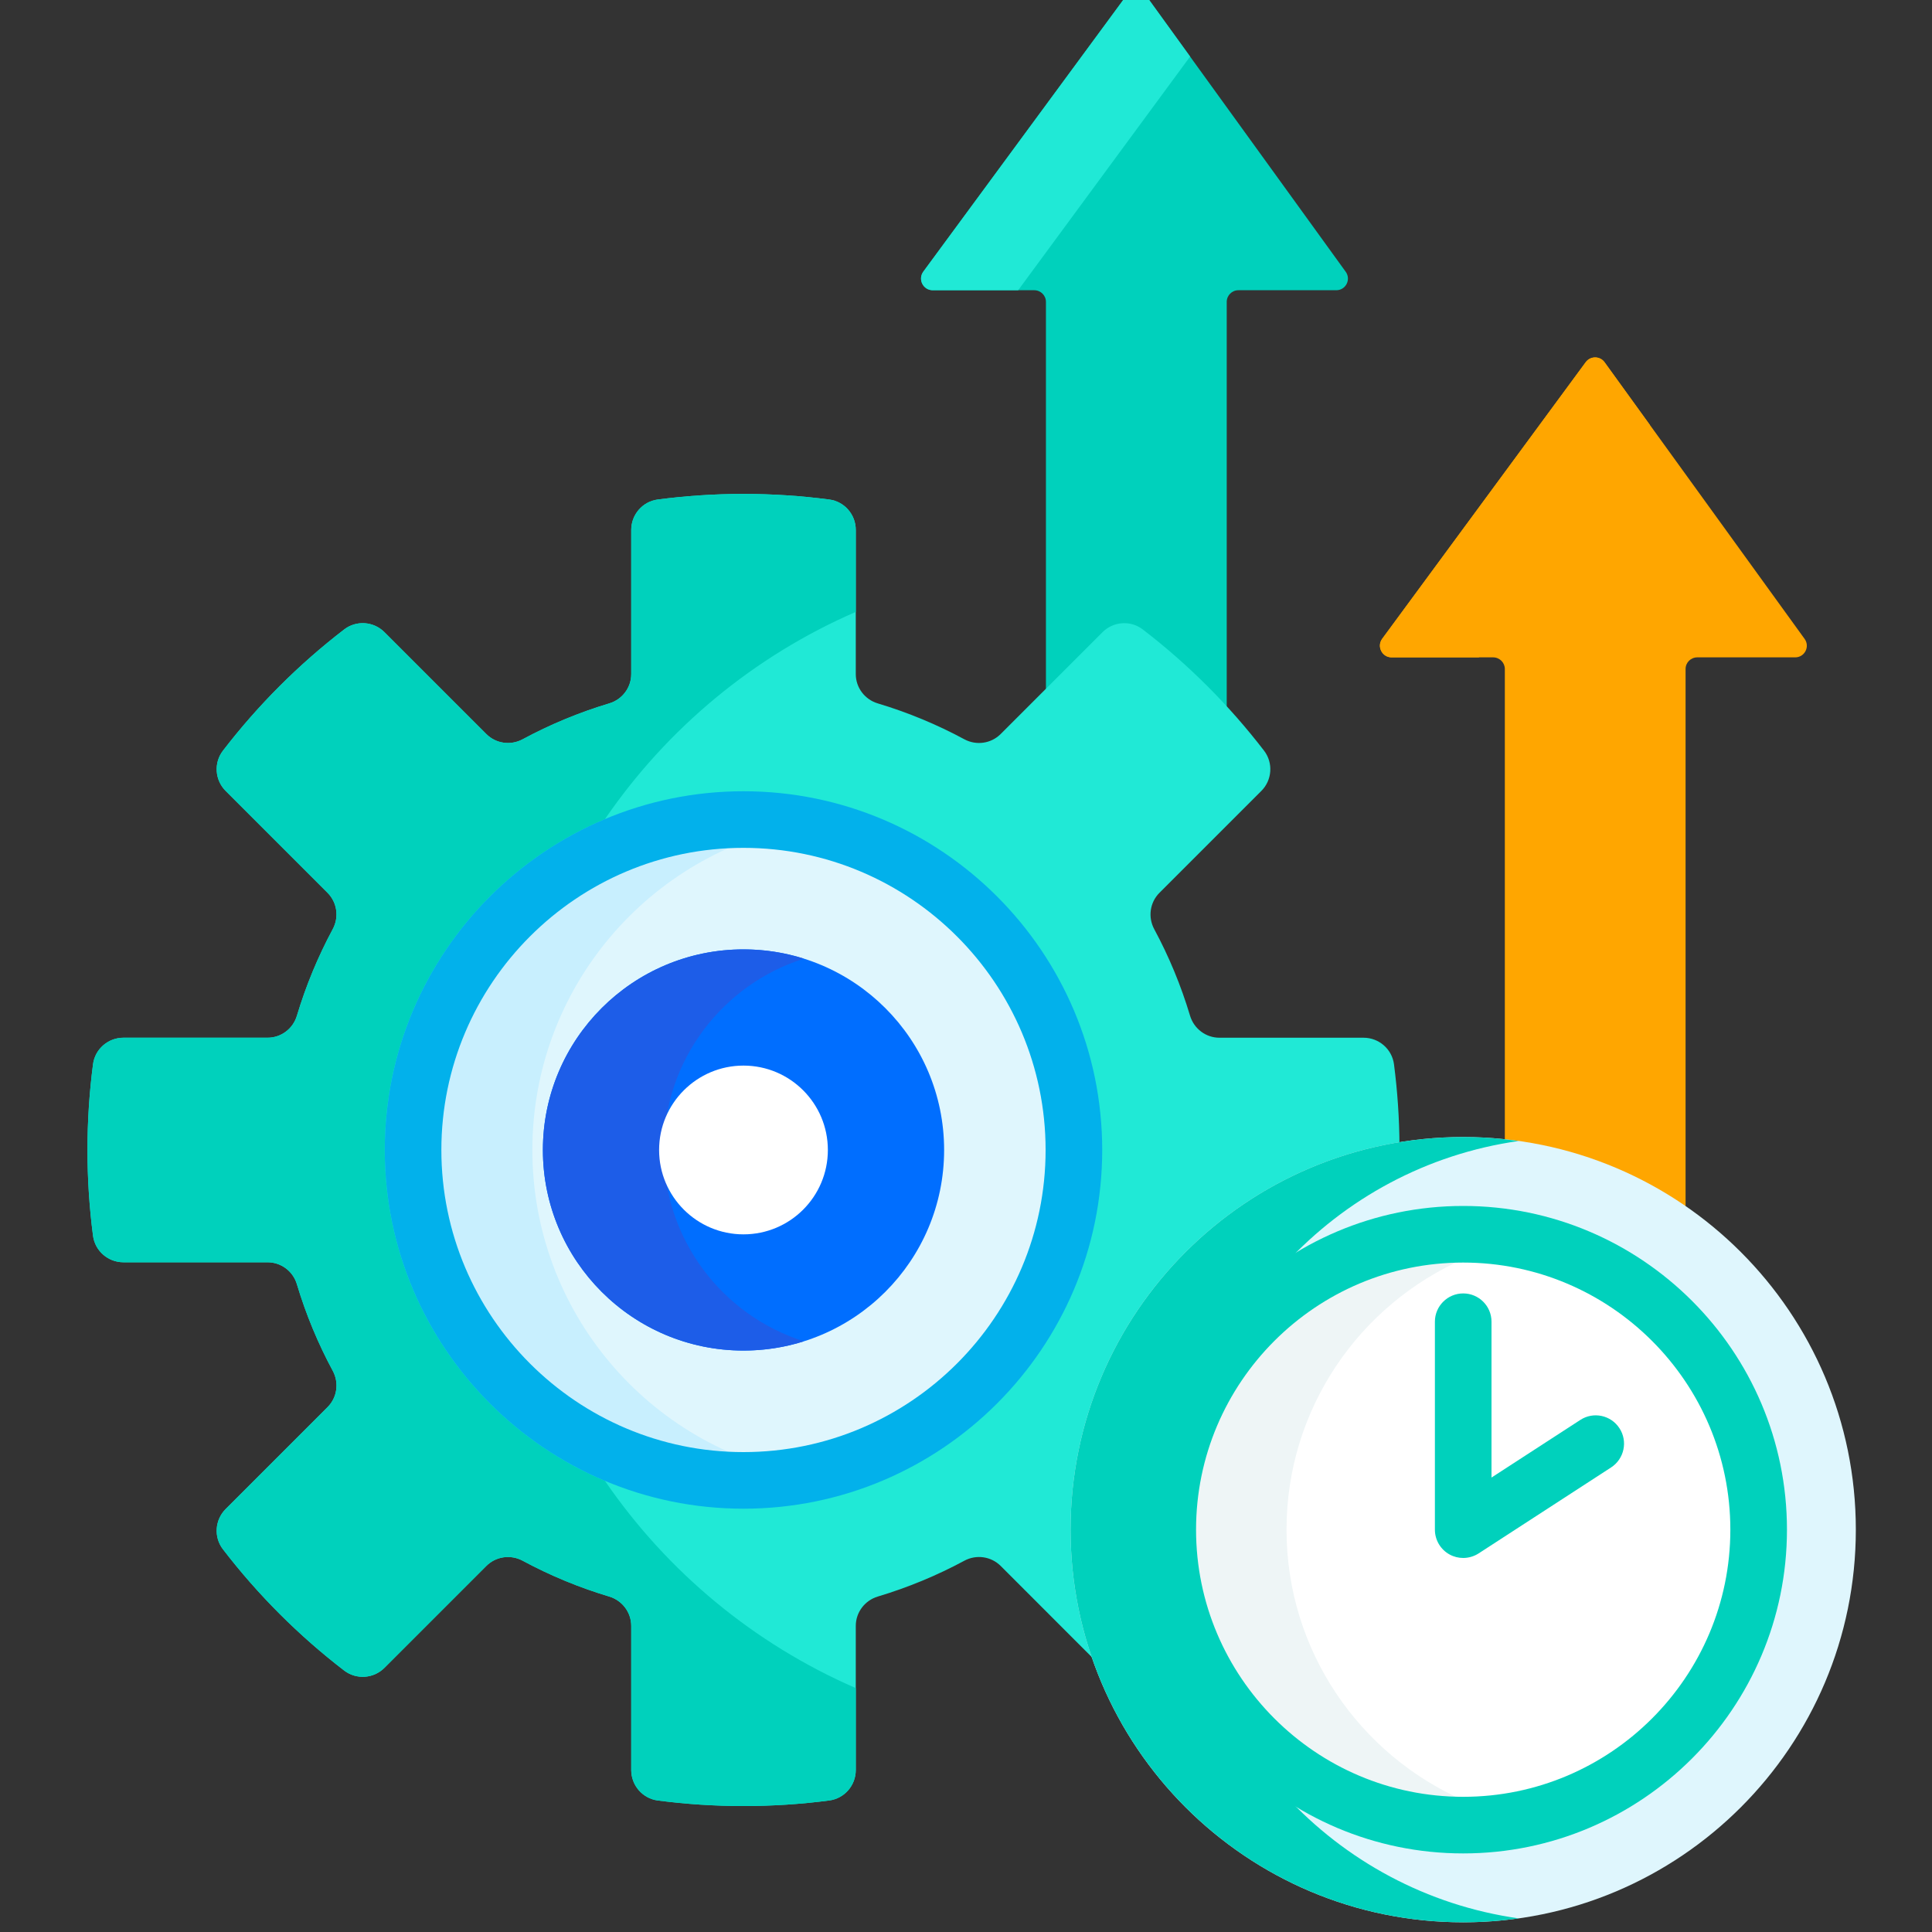 <?xml version="1.0" encoding="utf-8"?>
<svg xmlns="http://www.w3.org/2000/svg" fill="none" height="100%" overflow="visible" preserveAspectRatio="none" style="display: block;" viewBox="0 0 40 40" width="100%">
<rect x="0" y="0" width="40" height="40" fill="#333333" stroke="none"/>
<g clip-path="url(#clip0_0_8672)" id="HIEU QUA 1">
<g id="Group">
<path d="M19.311 6.009H21.413C21.547 6.009 21.655 6.117 21.655 6.25V14.371L22.882 13.144C22.987 13.038 23.128 12.98 23.277 12.98C23.4 12.98 23.516 13.019 23.613 13.094C24.256 13.588 24.853 14.141 25.398 14.741V6.25C25.398 6.117 25.506 6.009 25.639 6.009H27.666C27.863 6.009 27.977 5.786 27.861 5.626L23.72 -0.101C23.624 -0.234 23.427 -0.234 23.33 -0.103L19.116 5.624C18.999 5.784 19.113 6.009 19.311 6.009Z" fill="#00D1BC" id="Vector"/>
<g id="Group_2">
<g id="Group_3">
<path d="M24.64 1.171L23.72 -0.101C23.624 -0.234 23.427 -0.234 23.33 -0.103L19.116 5.624C18.999 5.784 19.113 6.009 19.311 6.009H21.08L24.64 1.171Z" fill="#20E9D6" id="Vector_2"/>
</g>
</g>
<path d="M22.243 31.67C22.243 27.68 25.161 24.36 28.975 23.728C28.972 23.154 28.933 22.589 28.861 22.034C28.819 21.719 28.548 21.485 28.231 21.485H25.247C24.966 21.485 24.72 21.299 24.639 21.03C24.451 20.403 24.202 19.803 23.897 19.237C23.764 18.989 23.806 18.684 24.005 18.485L26.114 16.376C26.339 16.152 26.364 15.794 26.171 15.542C25.447 14.6 24.602 13.755 23.66 13.032C23.408 12.838 23.051 12.864 22.826 13.089L20.717 15.198C20.518 15.396 20.213 15.439 19.966 15.306C19.4 15.001 18.8 14.751 18.173 14.563C17.904 14.482 17.718 14.237 17.718 13.956V10.972C17.718 10.654 17.484 10.383 17.169 10.342C16.588 10.266 15.995 10.226 15.393 10.226C14.791 10.226 14.199 10.266 13.618 10.342C13.303 10.383 13.069 10.654 13.069 10.972V13.956C13.069 14.237 12.883 14.482 12.614 14.563C11.987 14.751 11.387 15.001 10.821 15.306C10.573 15.439 10.268 15.397 10.069 15.198L7.96 13.089C7.736 12.864 7.378 12.838 7.126 13.032C6.184 13.755 5.34 14.6 4.616 15.542C4.422 15.794 4.448 16.152 4.673 16.376L6.782 18.485C6.98 18.684 7.023 18.989 6.889 19.237C6.585 19.803 6.335 20.403 6.147 21.03C6.066 21.299 5.821 21.485 5.54 21.485H2.556C2.238 21.485 1.967 21.719 1.926 22.034C1.85 22.615 1.811 23.207 1.811 23.809C1.811 24.411 1.85 25.004 1.926 25.585C1.967 25.9 2.238 26.134 2.556 26.134H5.54C5.821 26.134 6.067 26.32 6.147 26.589C6.335 27.216 6.585 27.816 6.89 28.382C7.023 28.629 6.981 28.934 6.782 29.133L4.673 31.242C4.448 31.467 4.422 31.824 4.616 32.076C5.34 33.019 6.184 33.863 7.126 34.587C7.378 34.78 7.736 34.755 7.96 34.53L10.069 32.421C10.268 32.222 10.573 32.18 10.821 32.313C11.387 32.618 11.987 32.867 12.614 33.055C12.883 33.136 13.069 33.382 13.069 33.663V36.647C13.069 36.964 13.303 37.235 13.618 37.277C14.199 37.353 14.792 37.392 15.393 37.392C15.995 37.392 16.588 37.353 17.169 37.277C17.484 37.235 17.718 36.964 17.718 36.647V33.663C17.718 33.382 17.904 33.136 18.173 33.055C18.8 32.867 19.4 32.618 19.966 32.313C20.213 32.18 20.518 32.222 20.718 32.421L22.733 34.437C22.416 33.574 22.243 32.642 22.243 31.67Z" fill="#20E9D6" id="Vector_3"/>
<g id="Group_4">
<path d="M12.525 30.66C9.85 29.535 7.966 26.888 7.966 23.809C7.966 20.73 9.85 18.083 12.525 16.959C13.81 15.082 15.608 13.584 17.718 12.669V10.972C17.718 10.654 17.484 10.383 17.169 10.342C16.588 10.266 15.995 10.226 15.393 10.226C14.791 10.226 14.199 10.266 13.618 10.342C13.303 10.383 13.069 10.654 13.069 10.972V13.956C13.069 14.237 12.883 14.483 12.614 14.563C11.987 14.751 11.387 15.001 10.821 15.306C10.573 15.439 10.268 15.397 10.069 15.198L7.96 13.089C7.736 12.864 7.378 12.838 7.126 13.032C6.184 13.756 5.34 14.6 4.616 15.542C4.422 15.794 4.448 16.152 4.673 16.376L6.782 18.485C6.98 18.684 7.023 18.989 6.889 19.237C6.585 19.803 6.335 20.403 6.147 21.03C6.066 21.299 5.821 21.485 5.54 21.485H2.556C2.238 21.485 1.967 21.719 1.926 22.034C1.85 22.615 1.811 23.207 1.811 23.809C1.811 24.411 1.85 25.004 1.926 25.585C1.967 25.9 2.238 26.134 2.556 26.134H5.54C5.821 26.134 6.067 26.32 6.147 26.589C6.335 27.216 6.585 27.816 6.89 28.382C7.023 28.629 6.981 28.934 6.782 29.133L4.673 31.242C4.448 31.467 4.422 31.825 4.616 32.077C5.34 33.019 6.184 33.863 7.126 34.587C7.378 34.78 7.736 34.755 7.96 34.53L10.069 32.421C10.268 32.222 10.573 32.18 10.821 32.313C11.387 32.618 11.987 32.867 12.614 33.055C12.883 33.136 13.069 33.382 13.069 33.663V36.647C13.069 36.965 13.303 37.236 13.618 37.277C14.199 37.353 14.792 37.392 15.393 37.392C15.995 37.392 16.588 37.353 17.169 37.277C17.484 37.236 17.718 36.965 17.718 36.647V34.95C15.608 34.034 13.81 32.536 12.525 30.66Z" fill="#00D1BC" id="Vector_4"/>
</g>
<g id="Group_5">
<path d="M15.393 30.65C19.172 30.65 22.234 27.587 22.234 23.809C22.234 20.031 19.172 16.968 15.393 16.968C11.615 16.968 8.552 20.031 8.552 23.809C8.552 27.587 11.615 30.65 15.393 30.65Z" fill="#DFF6FD" id="Vector_5"/>
</g>
<g id="Group_6">
<path d="M11.022 23.809C11.022 20.453 13.44 17.663 16.628 17.081C16.227 17.008 15.815 16.968 15.393 16.968C11.615 16.968 8.552 20.031 8.552 23.809C8.552 27.587 11.615 30.65 15.393 30.65C15.815 30.65 16.227 30.61 16.628 30.537C13.44 29.955 11.022 27.166 11.022 23.809Z" fill="#C8EFFE" id="Vector_6"/>
</g>
<g id="Group_7">
<path d="M15.393 27.962C17.687 27.962 19.547 26.103 19.547 23.809C19.547 21.515 17.687 19.656 15.393 19.656C13.1 19.656 11.24 21.515 11.24 23.809C11.24 26.103 13.1 27.962 15.393 27.962Z" fill="#006EFF" id="Vector_7"/>
</g>
<g id="Group_8">
<path d="M13.742 23.809C13.742 21.951 14.962 20.379 16.644 19.848C16.249 19.723 15.829 19.656 15.393 19.656C13.1 19.656 11.24 21.515 11.24 23.809C11.24 26.103 13.1 27.962 15.393 27.962C15.829 27.962 16.249 27.895 16.644 27.77C14.962 27.24 13.742 25.667 13.742 23.809Z" fill="#1D5DE8" id="Vector_8"/>
</g>
<g id="Group_9">
<path d="M15.393 16.382C11.298 16.382 7.966 19.714 7.966 23.809C7.966 27.904 11.298 31.236 15.393 31.236C19.489 31.236 22.82 27.904 22.82 23.809C22.82 19.714 19.489 16.382 15.393 16.382ZM15.393 30.064C11.944 30.064 9.138 27.258 9.138 23.809C9.138 20.36 11.944 17.554 15.393 17.554C18.842 17.554 21.648 20.36 21.648 23.809C21.648 27.258 18.842 30.064 15.393 30.064Z" fill="#02B1EB" id="Vector_9"/>
</g>
<g id="Group_10">
<path d="M15.393 25.556C16.358 25.556 17.14 24.774 17.14 23.809C17.14 22.844 16.358 22.062 15.393 22.062C14.429 22.062 13.646 22.844 13.646 23.809C13.646 24.774 14.429 25.556 15.393 25.556Z" fill="white" id="Vector_10"/>
</g>
<path d="M28.812 13.61H30.914C31.047 13.61 31.156 13.718 31.156 13.851V23.666C32.537 23.813 33.815 24.312 34.898 25.07V13.851C34.898 13.718 35.006 13.61 35.14 13.61H37.167C37.364 13.61 37.478 13.387 37.362 13.227L33.221 7.5C33.125 7.367 32.928 7.367 32.831 7.498L28.617 13.225C28.5 13.385 28.614 13.61 28.812 13.61Z" fill="#FFA600" id="Vector_11"/>
<g id="Group_11">
<g id="Group_12">
<path d="M34.158 8.797L33.221 7.5C33.125 7.367 32.928 7.367 32.831 7.498L28.617 13.225C28.5 13.385 28.614 13.61 28.812 13.61H30.617L34.158 8.797Z" fill="#FFA600" id="Vector_12"/>
</g>
</g>
<g id="Group_13">
<path d="M30.294 39.799C34.783 39.799 38.423 36.16 38.423 31.67C38.423 27.181 34.783 23.541 30.294 23.541C25.805 23.541 22.165 27.181 22.165 31.67C22.165 36.16 25.805 39.799 30.294 39.799Z" fill="#DFF6FD" id="Vector_13"/>
</g>
<path d="M26.608 37.171C24.837 35.981 23.669 33.959 23.669 31.67C23.669 29.381 24.837 27.36 26.608 26.169C27.849 24.82 29.54 23.892 31.443 23.623C31.067 23.57 30.684 23.541 30.294 23.541C25.805 23.541 22.165 27.181 22.165 31.67C22.165 36.16 25.805 39.799 30.294 39.799C30.684 39.799 31.067 39.771 31.443 39.718C29.54 39.449 27.849 38.52 26.608 37.171Z" fill="#00D1BC" id="Vector_14"/>
<path d="M31.183 37.209C34.24 36.713 36.317 33.833 35.822 30.776C35.326 27.718 32.446 25.641 29.388 26.137C26.331 26.633 24.254 29.513 24.75 32.57C25.245 35.628 28.126 37.705 31.183 37.209Z" fill="white" id="Vector_15"/>
<path d="M30.314 26.062C30.307 26.062 30.301 26.061 30.294 26.061C27.201 26.061 24.685 28.578 24.685 31.67C24.685 34.763 27.201 37.279 30.294 37.279C30.301 37.279 30.307 37.279 30.314 37.279C28.151 36.335 26.636 34.176 26.636 31.67C26.636 29.164 28.151 27.006 30.314 26.062Z" fill="#EEF5F6" id="Vector_16"/>
<g id="Group_14">
<path d="M30.294 38.373C26.598 38.373 23.591 35.366 23.591 31.67C23.591 27.974 26.598 24.968 30.294 24.968C33.99 24.968 36.997 27.974 36.997 31.67C36.997 35.366 33.99 38.373 30.294 38.373ZM30.294 26.14C27.244 26.14 24.763 28.621 24.763 31.67C24.763 34.72 27.244 37.201 30.294 37.201C33.344 37.201 35.825 34.72 35.825 31.67C35.825 28.621 33.344 26.14 30.294 26.14Z" fill="#00D1BC" id="Vector_17"/>
</g>
<g id="Group_15">
<path d="M30.294 32.256C30.198 32.256 30.102 32.233 30.014 32.185C29.826 32.083 29.708 31.885 29.708 31.67V27.364C29.708 27.041 29.971 26.779 30.294 26.779C30.618 26.779 30.88 27.041 30.88 27.364V30.591L32.719 29.398C32.99 29.221 33.353 29.299 33.529 29.57C33.706 29.841 33.628 30.204 33.357 30.381L30.613 32.162C30.516 32.224 30.405 32.256 30.294 32.256Z" fill="#00D1BC" id="Vector_18"/>
</g>
</g>
</g>
<defs>
<clipPath id="clip0_0_8672">
<rect fill="white" height="40" width="40"/>
</clipPath>
</defs>
</svg>